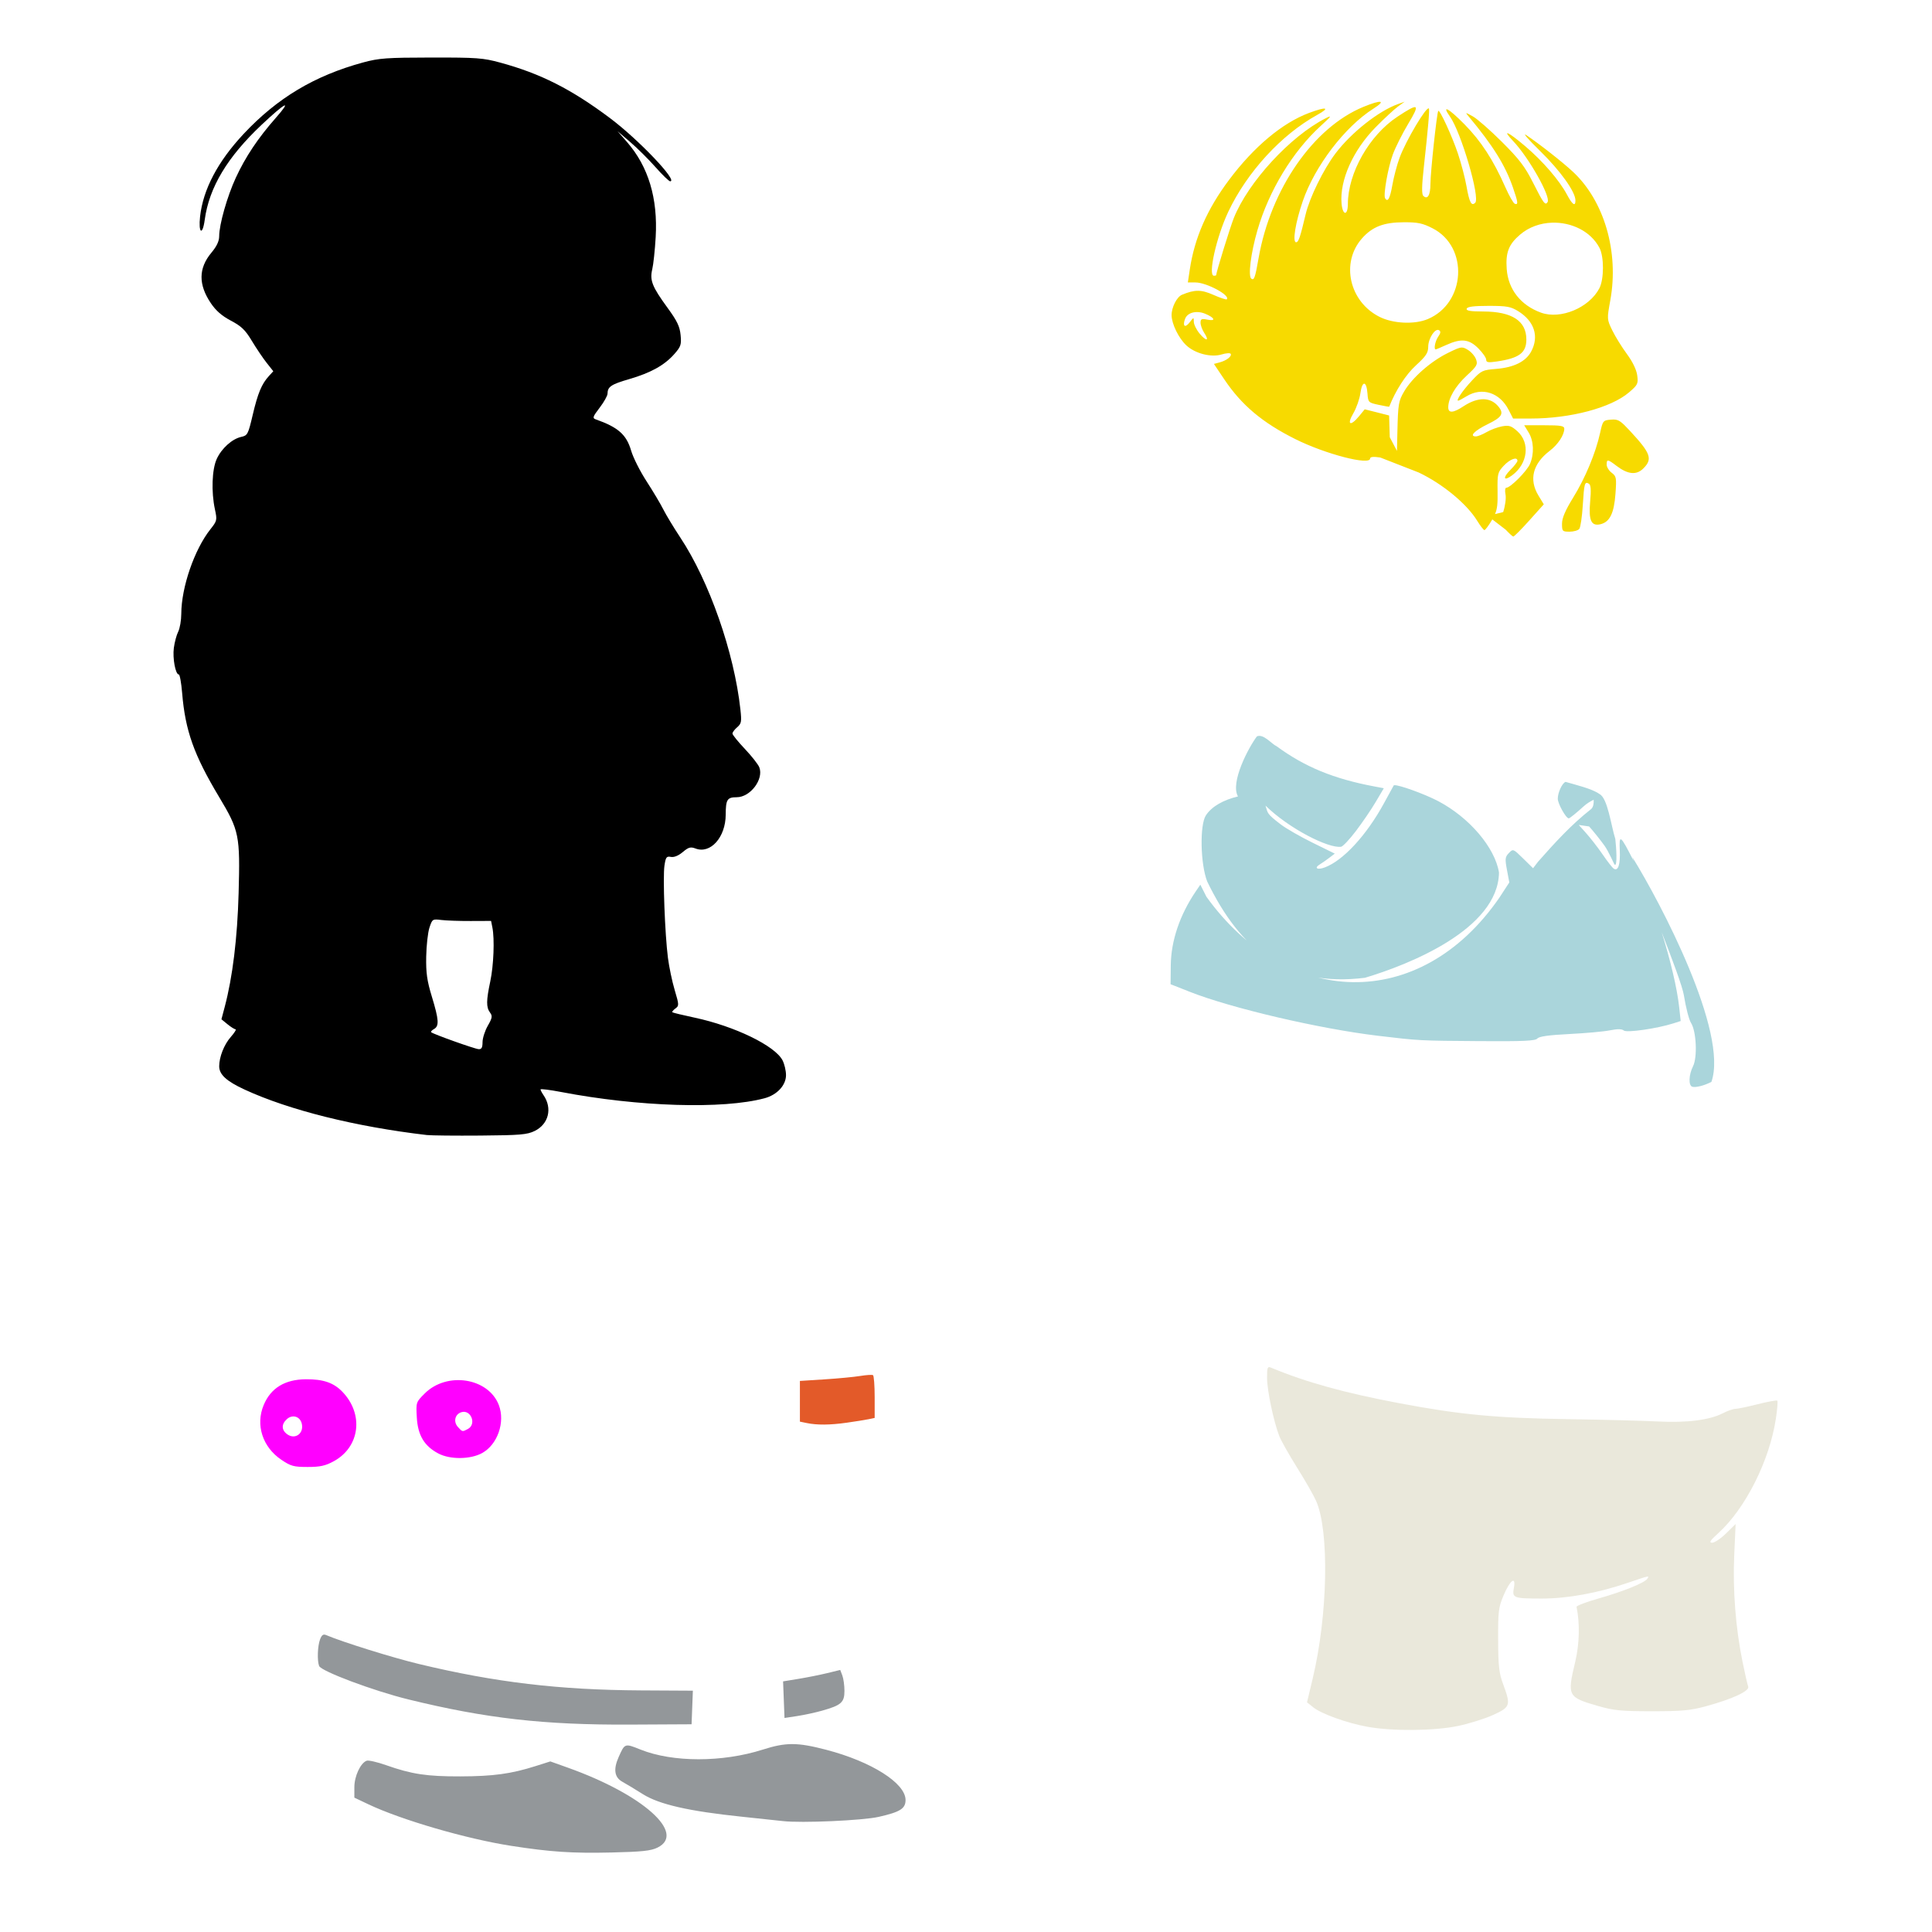<?xml version="1.0" encoding="UTF-8" standalone="no"?>
<!-- Created with Inkscape (http://www.inkscape.org/) -->

<svg
   xmlns:dc="http://purl.org/dc/elements/1.1/"
   xmlns:cc="http://creativecommons.org/ns#"
   xmlns:rdf="http://www.w3.org/1999/02/22-rdf-syntax-ns#"
   xmlns:svg="http://www.w3.org/2000/svg"
   xmlns="http://www.w3.org/2000/svg"
   xmlns:sodipodi="http://sodipodi.sourceforge.net/DTD/sodipodi-0.dtd"
   xmlns:inkscape="http://www.inkscape.org/namespaces/inkscape"
   width="1080"
   height="1080"
   id="svg2"
   version="1.1"
   inkscape:version="0.47 r22583"
   sodipodi:docname="MrBurns.svg">
  <defs
     id="defs4">
    <inkscape:perspective
       sodipodi:type="inkscape:persp3d"
       inkscape:vp_x="0 : 526.18109 : 1"
       inkscape:vp_y="0 : 1000 : 0"
       inkscape:vp_z="744.09448 : 526.18109 : 1"
       inkscape:persp3d-origin="372.04724 : 350.78739 : 1"
       id="perspective10" />
    <inkscape:perspective
       id="perspective2820"
       inkscape:persp3d-origin="0.5 : 0.33333333 : 1"
       inkscape:vp_z="1 : 0.5 : 1"
       inkscape:vp_y="0 : 1000 : 0"
       inkscape:vp_x="0 : 0.5 : 1"
       sodipodi:type="inkscape:persp3d" />
    <inkscape:perspective
       id="perspective2836"
       inkscape:persp3d-origin="0.5 : 0.33333333 : 1"
       inkscape:vp_z="1 : 0.5 : 1"
       inkscape:vp_y="0 : 1000 : 0"
       inkscape:vp_x="0 : 0.5 : 1"
       sodipodi:type="inkscape:persp3d" />
    <inkscape:perspective
       id="perspective3083"
       inkscape:persp3d-origin="0.5 : 0.33333333 : 1"
       inkscape:vp_z="1 : 0.5 : 1"
       inkscape:vp_y="0 : 1000 : 0"
       inkscape:vp_x="0 : 0.5 : 1"
       sodipodi:type="inkscape:persp3d" />
    <inkscape:perspective
       id="perspective3206"
       inkscape:persp3d-origin="0.5 : 0.33333333 : 1"
       inkscape:vp_z="1 : 0.5 : 1"
       inkscape:vp_y="0 : 1000 : 0"
       inkscape:vp_x="0 : 0.5 : 1"
       sodipodi:type="inkscape:persp3d" />
    <inkscape:perspective
       id="perspective3246"
       inkscape:persp3d-origin="0.5 : 0.33333333 : 1"
       inkscape:vp_z="1 : 0.5 : 1"
       inkscape:vp_y="0 : 1000 : 0"
       inkscape:vp_x="0 : 0.5 : 1"
       sodipodi:type="inkscape:persp3d" />
    <inkscape:perspective
       id="perspective3346"
       inkscape:persp3d-origin="0.5 : 0.33333333 : 1"
       inkscape:vp_z="1 : 0.5 : 1"
       inkscape:vp_y="0 : 1000 : 0"
       inkscape:vp_x="0 : 0.5 : 1"
       sodipodi:type="inkscape:persp3d" />
    <inkscape:perspective
       id="perspective3477"
       inkscape:persp3d-origin="0.5 : 0.33333333 : 1"
       inkscape:vp_z="1 : 0.5 : 1"
       inkscape:vp_y="0 : 1000 : 0"
       inkscape:vp_x="0 : 0.5 : 1"
       sodipodi:type="inkscape:persp3d" />
    <inkscape:perspective
       id="perspective3591"
       inkscape:persp3d-origin="0.5 : 0.33333333 : 1"
       inkscape:vp_z="1 : 0.5 : 1"
       inkscape:vp_y="0 : 1000 : 0"
       inkscape:vp_x="0 : 0.5 : 1"
       sodipodi:type="inkscape:persp3d" />
    <inkscape:perspective
       id="perspective3605"
       inkscape:persp3d-origin="0.5 : 0.33333333 : 1"
       inkscape:vp_z="1 : 0.5 : 1"
       inkscape:vp_y="0 : 1000 : 0"
       inkscape:vp_x="0 : 0.5 : 1"
       sodipodi:type="inkscape:persp3d" />
    <inkscape:perspective
       id="perspective3619"
       inkscape:persp3d-origin="0.5 : 0.33333333 : 1"
       inkscape:vp_z="1 : 0.5 : 1"
       inkscape:vp_y="0 : 1000 : 0"
       inkscape:vp_x="0 : 0.5 : 1"
       sodipodi:type="inkscape:persp3d" />
    <inkscape:perspective
       id="perspective3761"
       inkscape:persp3d-origin="0.5 : 0.33333333 : 1"
       inkscape:vp_z="1 : 0.5 : 1"
       inkscape:vp_y="0 : 1000 : 0"
       inkscape:vp_x="0 : 0.5 : 1"
       sodipodi:type="inkscape:persp3d" />
    <inkscape:perspective
       id="perspective4044"
       inkscape:persp3d-origin="0.5 : 0.33333333 : 1"
       inkscape:vp_z="1 : 0.5 : 1"
       inkscape:vp_y="0 : 1000 : 0"
       inkscape:vp_x="0 : 0.5 : 1"
       sodipodi:type="inkscape:persp3d" />
    <inkscape:perspective
       id="perspective4148"
       inkscape:persp3d-origin="0.5 : 0.33333333 : 1"
       inkscape:vp_z="1 : 0.5 : 1"
       inkscape:vp_y="0 : 1000 : 0"
       inkscape:vp_x="0 : 0.5 : 1"
       sodipodi:type="inkscape:persp3d" />
    <inkscape:perspective
       id="perspective4518"
       inkscape:persp3d-origin="0.5 : 0.33333333 : 1"
       inkscape:vp_z="1 : 0.5 : 1"
       inkscape:vp_y="0 : 1000 : 0"
       inkscape:vp_x="0 : 0.5 : 1"
       sodipodi:type="inkscape:persp3d" />
    <inkscape:perspective
       id="perspective4873"
       inkscape:persp3d-origin="0.5 : 0.33333333 : 1"
       inkscape:vp_z="1 : 0.5 : 1"
       inkscape:vp_y="0 : 1000 : 0"
       inkscape:vp_x="0 : 0.5 : 1"
       sodipodi:type="inkscape:persp3d" />
  </defs>
  <sodipodi:namedview
     id="base"
     pagecolor="#ffffff"
     bordercolor="#666666"
     borderopacity="1.0"
     inkscape:pageopacity="0.0"
     inkscape:pageshadow="2"
     inkscape:zoom="0.34490741"
     inkscape:cx="116.7971"
     inkscape:cy="110.76016"
     inkscape:document-units="in"
     inkscape:current-layer="layer1"
     showgrid="false"
     units="in"
     inkscape:showpageshadow="false"
     borderlayer="false"
     inkscape:window-width="1280"
     inkscape:window-height="1002"
     inkscape:window-x="1276"
     inkscape:window-y="92"
     inkscape:window-maximized="1" />
  <g
     inkscape:label="Layer 1"
     inkscape:groupmode="layer"
     id="layer1"
     transform="translate(0,27.64)">
    <path
       id="path4939"
       style="fill:#000000"
       d="m 269.744,554.927 c 0.009,-2.23 1.329,-6.351 2.934,-9.159 2.525,-4.415 2.691,-5.416 1.232,-7.411 -2.16,-2.954 -2.126,-6.619 0.163,-17.424 1.894,-8.94 2.463,-23.656 1.167,-30.14 l -0.726,-3.631 -11.437,0.045 c -6.29,0.025 -13.68,-0.234 -16.423,-0.574 -4.876,-0.605 -5.021,-0.511 -6.594,4.288 -0.884,2.699 -1.699,9.995 -1.81,16.212 -0.163,9.116 0.449,13.445 3.163,22.36 3.932,12.915 4.164,16.442 1.193,18.105 -1.195,0.669 -1.897,1.475 -1.559,1.791 1.124,1.053 24.281,9.316 26.498,9.455 1.657,0.104 2.187,-0.841 2.198,-3.917 z m -31.202,51.917 c -39.798,-4.652 -76.895,-13.909 -101.793,-25.4 -10.183,-4.7 -14.228,-8.42 -14.215,-13.072 0.014,-5.18 2.74,-12.085 6.428,-16.285 2.092,-2.383 3.324,-4.335 2.739,-4.338 -0.586,-0.004 -2.606,-1.266 -4.489,-2.807 l -3.425,-2.801 1.819,-6.861 c 4.432,-16.714 7.094,-38.47 7.785,-63.625 0.888,-32.332 0.349,-34.999 -10.859,-53.699 -14.163,-23.63 -18.966,-37.137 -20.717,-58.257 -0.469,-5.66 -1.308,-10.292 -1.863,-10.292 -1.847,0 -3.533,-9.024 -2.773,-14.843 0.412,-3.157 1.513,-7.256 2.446,-9.108 0.933,-1.853 1.706,-6.344 1.718,-9.98 0.049,-14.861 7.317,-35.944 16.303,-47.289 3.706,-4.68 3.795,-5.075 2.492,-11.152 -2.088,-9.738 -1.645,-22.25 0.994,-28.06 2.703,-5.952 8.599,-11.265 13.757,-12.398 3.487,-0.766 3.832,-1.427 6.362,-12.201 2.854,-12.158 5.014,-17.363 9.025,-21.753 l 2.505,-2.742 -3.752,-4.743 c -2.064,-2.609 -5.773,-8.111 -8.244,-12.228 -3.657,-6.094 -5.828,-8.191 -11.686,-11.283 -5.043,-2.662 -8.394,-5.577 -11.207,-9.746 -7.075,-10.489 -6.974,-19.575 0.314,-28.299 2.98,-3.567 4.322,-6.429 4.322,-9.221 0,-6.466 4.482,-22.225 9.267,-32.58 5.424,-11.74 12.406,-22.206 22.34,-33.485 9.415,-10.692 5.619,-8.884 -7.744,3.687 -19.296,18.152 -29.5,35.163 -31.946,53.253 -1.244,9.2 -3.639,7.472 -2.593,-1.871 1.694,-15.142 9.908,-30.724 24.308,-46.116 18.807,-20.102 39.672,-32.586 66.8,-39.967 8.878,-2.416 13.185,-2.728 38.078,-2.762 25.546,-0.034 29.021,0.222 38.672,2.856 22.521,6.145 39.496,14.723 61.126,30.89 15.953,11.923 38.389,35.451 33.806,35.451 -0.666,0 -4.356,-3.56 -8.2,-7.912 -3.844,-4.352 -10.196,-10.659 -14.115,-14.017 l -7.125,-6.105 5.321,6.105 c 11.925,13.684 17.265,31.4 16.009,53.115 -0.417,7.204 -1.281,15.307 -1.92,18.007 -1.468,6.201 -0.058,9.729 8.671,21.693 5.248,7.192 6.718,10.272 7.175,15.034 0.517,5.38 0.164,6.457 -3.477,10.604 -5.504,6.268 -13.173,10.535 -25.244,14.045 -10.142,2.948 -12.093,4.261 -12.129,8.157 -0.01,1.148 -1.991,4.671 -4.402,7.829 -3.865,5.064 -4.123,5.833 -2.183,6.517 12.55,4.422 17.181,8.522 19.798,17.523 1.107,3.806 4.967,11.477 8.579,17.045 3.612,5.568 7.832,12.65 9.377,15.738 1.545,3.087 5.822,10.161 9.503,15.718 16.221,24.488 30.122,64.244 33.612,96.128 0.751,6.863 0.559,7.923 -1.802,9.945 -1.454,1.245 -2.639,2.84 -2.635,3.545 0.005,0.705 3.132,4.578 6.949,8.606 3.818,4.028 7.449,8.659 8.07,10.292 2.536,6.671 -5.046,16.69 -12.632,16.69 -5.338,0 -6.125,1.247 -6.165,9.77 -0.059,12.628 -8.499,22.083 -16.87,18.9 -2.777,-1.056 -3.898,-0.745 -7.14,1.983 -2.43,2.044 -4.871,3.039 -6.633,2.703 -2.45,-0.468 -2.886,0.122 -3.599,4.879 -0.954,6.362 0.247,38.182 1.944,51.524 0.651,5.114 2.351,13.22 3.779,18.015 2.478,8.319 2.495,8.791 0.38,10.337 -1.219,0.891 -1.976,1.834 -1.683,2.096 0.293,0.262 5.872,1.612 12.398,3.001 22.44,4.776 44.976,15.707 49.192,23.859 1.067,2.064 1.94,5.788 1.94,8.276 0,5.662 -4.992,11.052 -11.966,12.921 -23.3,6.243 -70.418,4.799 -113.717,-3.486 -6.346,-1.214 -11.539,-1.861 -11.539,-1.438 0,0.423 0.758,1.877 1.685,3.23 5.036,7.353 2.848,16.165 -4.962,19.99 -4.216,2.064 -8.091,2.392 -30.405,2.571 -14.065,0.113 -27.538,-0.025 -29.939,-0.305 z" />
    <path
       style="fill:#eae8db;fill-opacity:1"
       d="m 814.94,937.206 c 6.175,-1.276 15.016,-4.041 19.648,-6.143 9.751,-4.426 10.067,-5.382 5.69,-17.193 -2.309,-6.23 -2.742,-10.066 -2.807,-24.833 -0.07,-15.923 0.199,-18.117 3.042,-24.857 3.648,-8.647 7.059,-11.101 5.753,-4.14 -1.053,5.612 -0.242,5.919 15.672,5.919 14.304,0 31.064,-3.054 47.732,-8.699 12.729,-4.311 12.358,-4.232 11.219,-2.389 -1.374,2.224 -13.544,7.158 -27.193,11.025 -6.952,1.97 -12.531,4.097 -12.399,4.726 1.919,9.137 1.642,20.725 -0.732,30.676 -4.584,19.215 -4.276,19.804 12.966,24.777 8.565,2.471 12.809,2.879 29.939,2.88 16.826,6.3e-4 21.569,-0.44 30.212,-2.804 14.934,-4.086 24.509,-8.552 23.572,-10.995 -0.415,-1.081 -1.859,-7.4 -3.208,-14.042 -3.829,-18.844 -5.471,-40.053 -4.601,-59.416 l 0.781,-17.401 -5.337,5.238 c -2.935,2.881 -6.438,5.226 -7.785,5.212 -1.91,-0.02 -1.168,-1.184 3.383,-5.302 15.183,-13.739 28.669,-40.504 32.224,-63.955 0.794,-5.237 1.16,-9.805 0.813,-10.151 -0.346,-0.347 -5.271,0.543 -10.942,1.978 -5.672,1.434 -11.311,2.608 -12.531,2.608 -1.22,0 -4.341,1.093 -6.935,2.428 -7.454,3.838 -20.141,5.447 -36.351,4.611 -7.987,-0.412 -30.52,-0.992 -50.075,-1.288 -40.4,-0.613 -60.358,-2.492 -94.257,-8.873 -30.885,-5.814 -52.351,-11.76 -71.969,-19.937 -1.921,-0.801 -2.182,-0.108 -2.174,5.773 0.009,6.984 3.71,24.531 6.872,32.582 1.014,2.581 5.493,10.507 9.953,17.613 4.461,7.106 9.225,15.44 10.588,18.52 7.486,16.923 6.567,64.004 -1.942,99.515 l -3.139,13.098 3.487,2.793 c 4.626,3.705 18.863,8.812 30.374,10.895 13.926,2.52 37.094,2.315 50.456,-0.447 z"
       id="path4937" />
    <path
       style="fill:#e35a29;fill-opacity:1"
       d="m 473.353,767.655 c 4.803,-0.675 10.276,-1.551 12.163,-1.946 l 3.431,-0.718 0,-11.678 c 0,-6.423 -0.421,-11.93 -0.936,-12.238 -0.515,-0.308 -3.742,-0.101 -7.173,0.459 -3.431,0.561 -12.412,1.414 -19.96,1.897 l -13.722,0.877 0,11.377 0,11.377 3.742,0.771 c 5.871,1.21 12.984,1.154 22.454,-0.177 z"
       id="path4933" />
    <path
       id="path4927"
       style="fill:#93979a;fill-opacity:1"
       d="m 367.532,1005.187 c 16.254,-7.946 -8.159,-29.718 -50.117,-44.694 l -9.782,-3.492 -8.306,2.632 c -13.654,4.327 -23.582,5.684 -41.988,5.737 -18.728,0.055 -27.205,-1.225 -41.488,-6.265 -4.979,-1.757 -9.888,-2.874 -10.908,-2.483 -3.446,1.322 -6.849,8.654 -6.854,14.766 l -0.005,5.862 7.797,3.699 c 18.473,8.765 54.835,19.353 79.815,23.241 22.059,3.433 34.184,4.235 56.264,3.721 16.948,-0.395 21.882,-0.92 25.573,-2.725 z m 123.707,-17.194 c 12.002,-2.734 14.97,-4.603 14.97,-9.424 0,-9.404 -19.051,-21.474 -44.285,-28.055 -16.215,-4.229 -22.53,-4.248 -35.553,-0.104 -22.593,7.189 -50.283,7.185 -68.269,-0.011 -8.908,-3.564 -8.818,-3.595 -12.276,4.173 -3.045,6.84 -2.357,11.383 2.094,13.82 2.135,1.169 7.278,4.277 11.429,6.906 9.035,5.723 25.732,9.538 55.171,12.603 10.292,1.072 20.677,2.177 23.078,2.457 10.358,1.205 44.596,-0.305 53.641,-2.365 z m -104.281,-61.14 0.359,-9.389 -29.051,-0.161 c -45.748,-0.254 -81.29,-4.48 -124.091,-14.753 -14.598,-3.504 -42.736,-12.276 -51.833,-16.159 -1.633,-0.697 -2.477,-0.106 -3.431,2.402 -1.392,3.661 -1.683,11.85 -0.528,14.859 1.128,2.94 30.414,13.915 49.869,18.689 43.337,10.633 75.917,14.331 124.04,14.08 l 34.305,-0.179 0.359,-9.389 z m 72.618,1.772 c 10.685,-3.011 12.475,-4.596 12.475,-11.042 0,-3.027 -0.531,-6.9 -1.18,-8.607 l -1.18,-3.103 -7.241,1.762 c -3.982,0.969 -11.17,2.407 -15.973,3.194 l -8.732,1.432 0.398,10.229 0.398,10.229 7.087,-1.08 c 3.898,-0.594 10.175,-1.95 13.948,-3.014 z" />
    <path
       style="fill:#aad5db;fill-opacity:1"
       d="m 702.613,384.012 c -4.688,6.193 -15.057,25.866 -10.571,33.553 -7.909,1.914 -14.571,5.44 -17.944,10.592 -3.518,5.373 -3.076,27.263 0.746,36.989 18.45,38.024 44.018,59.285 88.158,53.803 24.084,-7.167 74.462,-26.952 74.943,-58.83 -2.266,-13.962 -16.545,-30.752 -33.959,-39.908 -7.721,-4.06 -22.143,-9.228 -24.564,-8.912 -0.161,0.021 -0.28,0.06 -0.329,0.132 -0.114,0.165 -2.597,4.72 -5.532,10.098 -9.71,17.793 -22.703,31.862 -32.971,35.715 -4.203,1.577 -6.195,0.395 -2.81,-1.668 1.275,-0.777 3.668,-2.462 5.334,-3.732 l 3.029,-2.305 -12.359,-6.081 c -6.802,-3.337 -14.825,-7.935 -17.825,-10.229 -8.177,-6.254 -7.117,-6.232 -8.549,-10.534 13.209,12.955 35.328,24.059 42.289,23.002 0.974,-0.148 4.658,-4.063 8.188,-8.693 3.53,-4.63 8.518,-11.933 11.064,-16.222 l 4.61,-7.793 -5.334,-1.01 c -22.696,-4.258 -38.847,-10.91 -54.616,-22.478 -2.843,-1.285 -7.339,-7.15 -10.998,-5.488 z m 172.54,25.42 c -1.912,0.734 -4.346,5.991 -4.346,9.395 0,2.795 4.588,10.998 6.146,10.998 0.519,0 4.263,-3.017 8.32,-6.717 1.809,-1.651 3.871,-2.837 5.598,-3.688 0.104,1.98 -0.135,4.078 -1.427,5.224 -11.004,8.603 -20.437,18.973 -29.657,29.415 l -2.788,3.644 -5.576,-5.466 c -5.532,-5.429 -5.596,-5.459 -7.946,-3.029 -2.115,2.186 -2.243,3.201 -1.076,9.439 l 1.317,7.003 -5.62,8.605 c -44.532,64.459 -119.098,61.455 -163.715,-0.637 l -3.381,-6.717 -2.459,3.6 c -9.046,13.312 -13.934,27.748 -14.071,41.554 l -0.11,10.493 10.625,4.193 c 23.292,9.208 72.568,20.72 105.39,24.63 23.139,2.757 23.083,2.754 56.921,2.985 24.417,0.167 31.008,-0.137 32.115,-1.471 0.967,-1.165 6.455,-1.925 17.934,-2.502 9.095,-0.458 19.292,-1.387 22.654,-2.063 4.225,-0.85 6.616,-0.813 7.727,0.11 1.631,1.354 18.54,-1.085 27.681,-3.995 l 4.105,-1.317 -0.834,-7.683 c -1.189,-10.873 -4.977,-26.532 -9.768,-41.906 6.044,15.498 11.634,30.436 12.403,35.276 1.074,6.759 2.859,13.655 3.951,15.322 2.987,4.559 3.681,19.187 1.163,24.235 -2.412,4.835 -2.645,10.731 -0.461,11.481 1.808,0.621 6.89,-0.665 10.734,-2.722 9.58,-27.672 -28.266,-99.922 -44.211,-125.607 0.162,0.515 0.434,1.297 0.79,2.261 -7.601,-14.964 -8.214,-15.205 -7.815,-6.19 0.356,8.048 -0.888,11.897 -3.337,10.383 -0.766,-0.473 -3.576,-4.044 -6.234,-7.946 -2.658,-3.903 -7.12,-9.623 -9.922,-12.71 l -3.446,-3.798 5.795,0.834 c 2.4,2.662 6.269,7.497 8.605,10.756 2.336,3.259 5.356,10.302 5.576,10.515 1.833,1.782 0.932,-10.367 0.461,-14.312 -2.376,-7.448 -4.26,-22.872 -8.847,-25.069 -3.951,-2.987 -14.019,-5.336 -18.966,-6.805 z"
       id="path4911"
       sodipodi:nodetypes="ccscccsssssscccscssccccccssscccccscccccccccssssssccccsssscccssscccssccc" />
    <path
       id="path4899"
       style="fill:#f7da00;fill-opacity:1"
       d="m 901.891,206.876 c -0.427,0.003 -0.879,0.024 -1.383,0.066 -4.378,0.366 -4.534,0.561 -6.059,7.486 -2.469,11.214 -8.193,24.973 -14.993,36.023 -4.46,7.248 -6.278,11.48 -6.278,14.664 0,4.246 0.212,4.456 4.215,4.456 2.317,0 4.766,-0.701 5.444,-1.559 0.678,-0.858 1.558,-6.816 1.954,-13.237 0.762,-12.363 1.085,-13.445 3.446,-11.986 1.054,0.651 1.253,3.519 0.68,9.834 -0.968,10.682 0.587,14.083 5.883,12.754 5.093,-1.278 7.458,-6.118 8.254,-16.947 0.66,-8.983 0.51,-9.814 -2.107,-11.788 -1.547,-1.167 -2.81,-3.204 -2.81,-4.544 0,-3.145 0.577,-3.087 5.488,0.659 6.347,4.841 11.162,5.324 15.015,1.471 5.291,-5.291 4.186,-8.43 -7.398,-20.92 -4.897,-5.279 -6.363,-6.45 -9.351,-6.432 z M 669.197,146.804 c 1.428,0.015 2.956,0.3 4.456,0.922 5.375,2.226 6.254,4.306 1.405,3.337 -3.372,-0.674 -3.951,-0.436 -3.951,1.712 0,1.379 0.919,3.907 2.042,5.62 3.031,4.626 1.267,4.984 -2.502,0.505 -1.801,-2.14 -3.277,-5.116 -3.293,-6.607 -0.028,-2.689 -0.057,-2.689 -2.327,0.263 -2.594,3.373 -4.123,2.173 -2.546,-1.998 0.92,-2.433 3.576,-3.786 6.717,-3.754 z m 198.377,-49.962 c 10.729,-0.358 21.596,4.674 26.54,14.071 2.621,4.982 2.588,17.536 -0.066,22.61 -5.702,10.904 -21.673,17.574 -32.62,13.61 -11.331,-4.103 -18.343,-13.024 -19.164,-24.366 -0.67,-9.264 1.077,-13.785 7.464,-19.252 5.032,-4.307 11.409,-6.458 17.847,-6.673 z m -82.846,-0.241 c 7.883,-0.023 10.551,0.539 16.134,3.403 20.287,10.404 18.553,41.837 -2.788,50.752 -7.368,3.078 -19.261,2.54 -26.825,-1.229 -16.962,-8.453 -21.894,-30.227 -9.944,-43.837 5.782,-6.585 12.17,-9.055 23.422,-9.088 z m 0.527,-67.413 -3.732,1.339 c -10.841,3.858 -26.081,15.872 -34.947,27.571 -6.756,8.916 -14.518,24.769 -16.727,34.113 -3.044,12.872 -3.976,15.586 -5.312,15.586 -2.165,0 -0.357,-11.164 3.732,-23.027 6.754,-19.594 23.518,-41.55 39.447,-51.652 7.388,-4.685 4.583,-5.19 -5.576,-1.01 -27.948,11.499 -51.793,45.88 -58.567,84.47 -1.919,10.935 -2.477,12.586 -4.017,11.634 -1.994,-1.232 -0.363,-14.376 3.381,-27.242 6.411,-22.032 19.66,-43.874 35.232,-58.106 6.209,-5.675 6.587,-6.268 2.81,-4.346 -19.668,10.005 -43.218,35.582 -51.257,55.691 -2.091,5.232 -9.878,30.45 -9.878,31.984 0,0.173 -0.565,0.307 -1.251,0.307 -3.485,0 1.413,-21.805 8.034,-35.781 10.529,-22.225 29.696,-43.095 49.677,-54.111 7.607,-4.194 5.252,-4.776 -4.522,-1.12 -14.961,5.598 -30.879,18.924 -44.759,37.471 -12.274,16.401 -19.259,32.373 -21.93,50.116 l -1.076,7.178 4.215,0 c 6.239,0 19.724,7.255 17.539,9.439 -0.306,0.306 -3.658,-0.807 -7.442,-2.481 -6.848,-3.028 -10.408,-3.036 -17.561,-0.088 -2.902,1.196 -5.874,7.035 -5.839,11.459 0.038,4.832 3.94,12.822 8.232,16.837 4.889,4.574 13.865,6.887 19.713,5.093 2.448,-0.751 4.735,-0.917 5.071,-0.373 0.832,1.347 -2.255,3.767 -6.146,4.807 l -3.205,0.856 5.773,8.605 c 9.687,14.439 21.334,24.235 39.754,33.432 16.787,8.382 41.796,14.863 41.796,10.822 0,-0.941 1.829,-1.124 5.664,-0.549 l 21.447,8.364 c 13.374,6.339 26.964,17.562 32.774,27.066 1.715,2.806 3.51,5.118 3.995,5.137 0.486,0.018 2.375,-2.497 4.193,-5.598 0.079,-0.135 0.144,-0.242 0.22,-0.373 l 7.507,5.773 c 1.887,2.02 3.762,3.738 4.193,3.82 0.43,0.082 4.458,-3.933 8.934,-8.934 l 8.144,-9.088 -3.007,-4.939 c -5.392,-8.908 -3.157,-17.729 6.322,-24.959 4.626,-3.528 8.144,-8.868 8.144,-12.359 0,-1.602 -1.904,-1.932 -11.195,-1.932 l -11.217,0 2.481,4.039 c 2.871,4.709 3.185,11.798 0.79,17.517 -1.677,4.007 -10.962,13.369 -13.259,13.369 -0.68,0 -0.878,1.623 -0.461,3.71 0.421,2.105 -0.15,6.4 -1.295,9.9 l -4.566,1.12 c 1.32,-3.058 1.524,-5.858 1.427,-12.732 -0.139,-9.893 0.045,-10.646 3.49,-14.334 3.461,-3.705 7.617,-5.184 7.617,-2.722 0,0.633 -1.766,2.907 -3.907,5.049 -4.521,4.521 -3.832,6.628 0.988,3.029 8.758,-6.539 10.108,-18.148 2.854,-24.63 -3.374,-3.015 -4.637,-3.426 -8.495,-2.722 -2.493,0.455 -6.402,1.905 -8.671,3.227 -2.269,1.322 -4.968,2.415 -6.015,2.415 -3.9,0 -0.749,-3.246 6.695,-6.871 7.73,-3.764 9.046,-5.77 6.212,-9.461 -4.432,-5.773 -11.614,-5.944 -19.866,-0.483 -5.69,3.765 -8.473,3.94 -8.473,0.549 0,-5.027 3.993,-11.869 10.295,-17.693 5.791,-5.352 6.288,-6.267 5.224,-9.176 -0.649,-1.775 -2.712,-4.141 -4.588,-5.268 -1.436,-0.863 -2.314,-1.326 -3.49,-1.273 -1.512,0.067 -3.498,0.986 -7.727,3.073 -9.592,4.733 -19.858,13.776 -24.366,21.469 -3.151,5.376 -3.408,6.925 -3.776,22.632 l -0.241,10.603 -4.017,-7.639 -0.373,-12.161 -6.805,-1.734 -6.827,-1.712 -3.161,3.842 c -4.848,5.897 -6.994,4.847 -3.227,-1.581 1.741,-2.971 3.531,-8.055 3.973,-11.283 0.979,-7.141 3.418,-7.047 3.951,0.154 0.371,5.004 0.523,5.148 6.234,6.366 3.213,0.685 5.879,1.155 5.927,1.032 3.547,-9.066 9.291,-17.944 14.949,-23.115 5.627,-5.143 6.826,-6.968 6.849,-10.383 0.032,-4.707 3.886,-10.585 6.059,-9.242 1.04,0.643 0.908,1.623 -0.461,3.578 -1.698,2.424 -2.628,7.134 -1.405,7.134 0.268,0 2.936,-1.123 5.927,-2.481 8.303,-3.768 12.677,-3.303 17.869,1.888 2.424,2.424 4.412,5.274 4.412,6.322 0,1.564 1.064,1.746 5.927,1.032 12.517,-1.838 16.53,-4.819 16.53,-12.293 0,-10.408 -8.016,-15.606 -24.125,-15.652 -7.26,-0.02 -9.614,-0.422 -9.22,-1.581 0.375,-1.1 3.971,-1.562 12.249,-1.559 10.199,0.005 12.375,0.393 16.552,2.985 9.026,5.601 11.762,14.097 7.244,22.522 -3.017,5.626 -9.664,8.929 -19.581,9.725 -7.65,0.614 -8.314,0.931 -13.5,6.476 -5.177,5.535 -9.11,11.305 -7.727,11.305 0.351,0 2.473,-1.133 4.72,-2.502 8.633,-5.264 18.547,-2.048 23.466,7.595 l 2.502,4.873 9.856,0 c 22.252,0 44.903,-6.024 54.945,-14.62 4.929,-4.219 5.215,-4.85 4.588,-9.527 -0.423,-3.152 -2.549,-7.569 -5.773,-11.942 -2.816,-3.819 -6.5,-9.758 -8.166,-13.193 -3.012,-6.211 -3.007,-6.297 -1.098,-16.837 4.904,-27.067 -3.376,-55.498 -20.898,-71.826 -5.767,-5.374 -18.717,-15.55 -26.035,-20.459 -2.401,-1.611 1.053,2.364 7.661,8.825 11.402,11.147 19.753,22.813 19.778,27.637 0.02,3.645 -1.708,2.473 -4.72,-3.205 -4.217,-7.949 -13.485,-18.696 -23.357,-27.088 -9.821,-8.35 -13.345,-9.817 -6.651,-2.766 8.675,9.138 21.006,31.001 19.164,33.981 -1.302,2.107 -2.267,0.822 -8.122,-10.8 -4.543,-9.018 -7.7,-13.148 -17.43,-22.852 -6.536,-6.519 -13.865,-12.932 -16.266,-14.247 -4.303,-2.355 -4.32,-2.356 -2.349,0 13.612,16.27 20.53,27.393 24.805,39.82 2.877,8.361 3.038,9.727 1.054,9.066 -0.792,-0.264 -3.166,-4.41 -5.29,-9.22 -6.764,-15.315 -13.58,-25.802 -22.918,-35.276 -8.915,-9.046 -12.946,-11.176 -8.056,-4.259 6.249,8.84 16.942,45.335 14.115,48.162 -2.109,2.109 -3.287,-0.151 -4.895,-9.307 -0.803,-4.571 -2.945,-12.71 -4.742,-18.088 -3.234,-9.68 -10.183,-24.795 -11.02,-23.949 -0.773,0.781 -4.39,34.441 -4.39,40.852 0,6.292 -1.639,8.985 -4.017,6.607 -0.899,-0.899 -0.815,-5.649 0.263,-15.432 2.474,-22.435 3.364,-32.793 2.898,-33.366 -1.266,-1.555 -12.819,17.872 -16.398,27.571 -1.436,3.893 -3.253,10.766 -4.039,15.278 -1.301,7.471 -2.581,9.795 -4.061,7.288 -1.067,-1.807 1.671,-17.238 4.346,-24.476 1.487,-4.024 5.378,-11.768 8.649,-17.21 6.753,-11.236 5.898,-11.77 -6.081,-3.863 -15.708,10.368 -27.655,31.404 -27.703,48.755 -0.019,6.806 -2.958,6.572 -3.534,-0.285 -1.089,-12.974 6.425,-29.761 19.098,-42.63 4.803,-4.877 10.432,-10.085 12.49,-11.569 l 3.732,-2.7 z" />
    <path
       id="path4895"
       style="fill:#ff00ff"
       d="m 255.962,770.039 c -2.632,-2.908 -1.657,-7.104 1.914,-8.237 5.354,-1.699 8.674,6.69 3.701,9.351 -3.137,1.679 -3.076,1.691 -5.615,-1.114 z m 13.641,14.543 c 8.552,-4.784 12.869,-17.222 9.273,-26.714 -5.806,-15.325 -29.044,-18.963 -41.508,-6.499 -4.829,4.829 -4.845,4.879 -4.363,13.411 0.56,9.911 4.168,15.938 12.028,20.089 6.619,3.496 18.047,3.362 24.571,-0.287 z M 160.643,774.186 c -3.332,-2.334 -3.442,-5.661 -0.282,-8.521 3.082,-2.789 7.313,-1.554 8.312,2.426 1.369,5.453 -3.582,9.211 -8.03,6.095 z m 25.915,15.028 c 14.667,-7.983 16.931,-26.348 4.794,-38.888 -4.876,-5.038 -10.68,-7.02 -20.348,-6.947 -11.758,0.088 -19.626,4.893 -23.604,14.414 -4.634,11.09 -0.651,23.468 9.832,30.557 5.349,3.617 6.937,4.054 14.73,4.054 7.01,0 9.892,-0.63 14.597,-3.191 z" />
  </g>
</svg>
